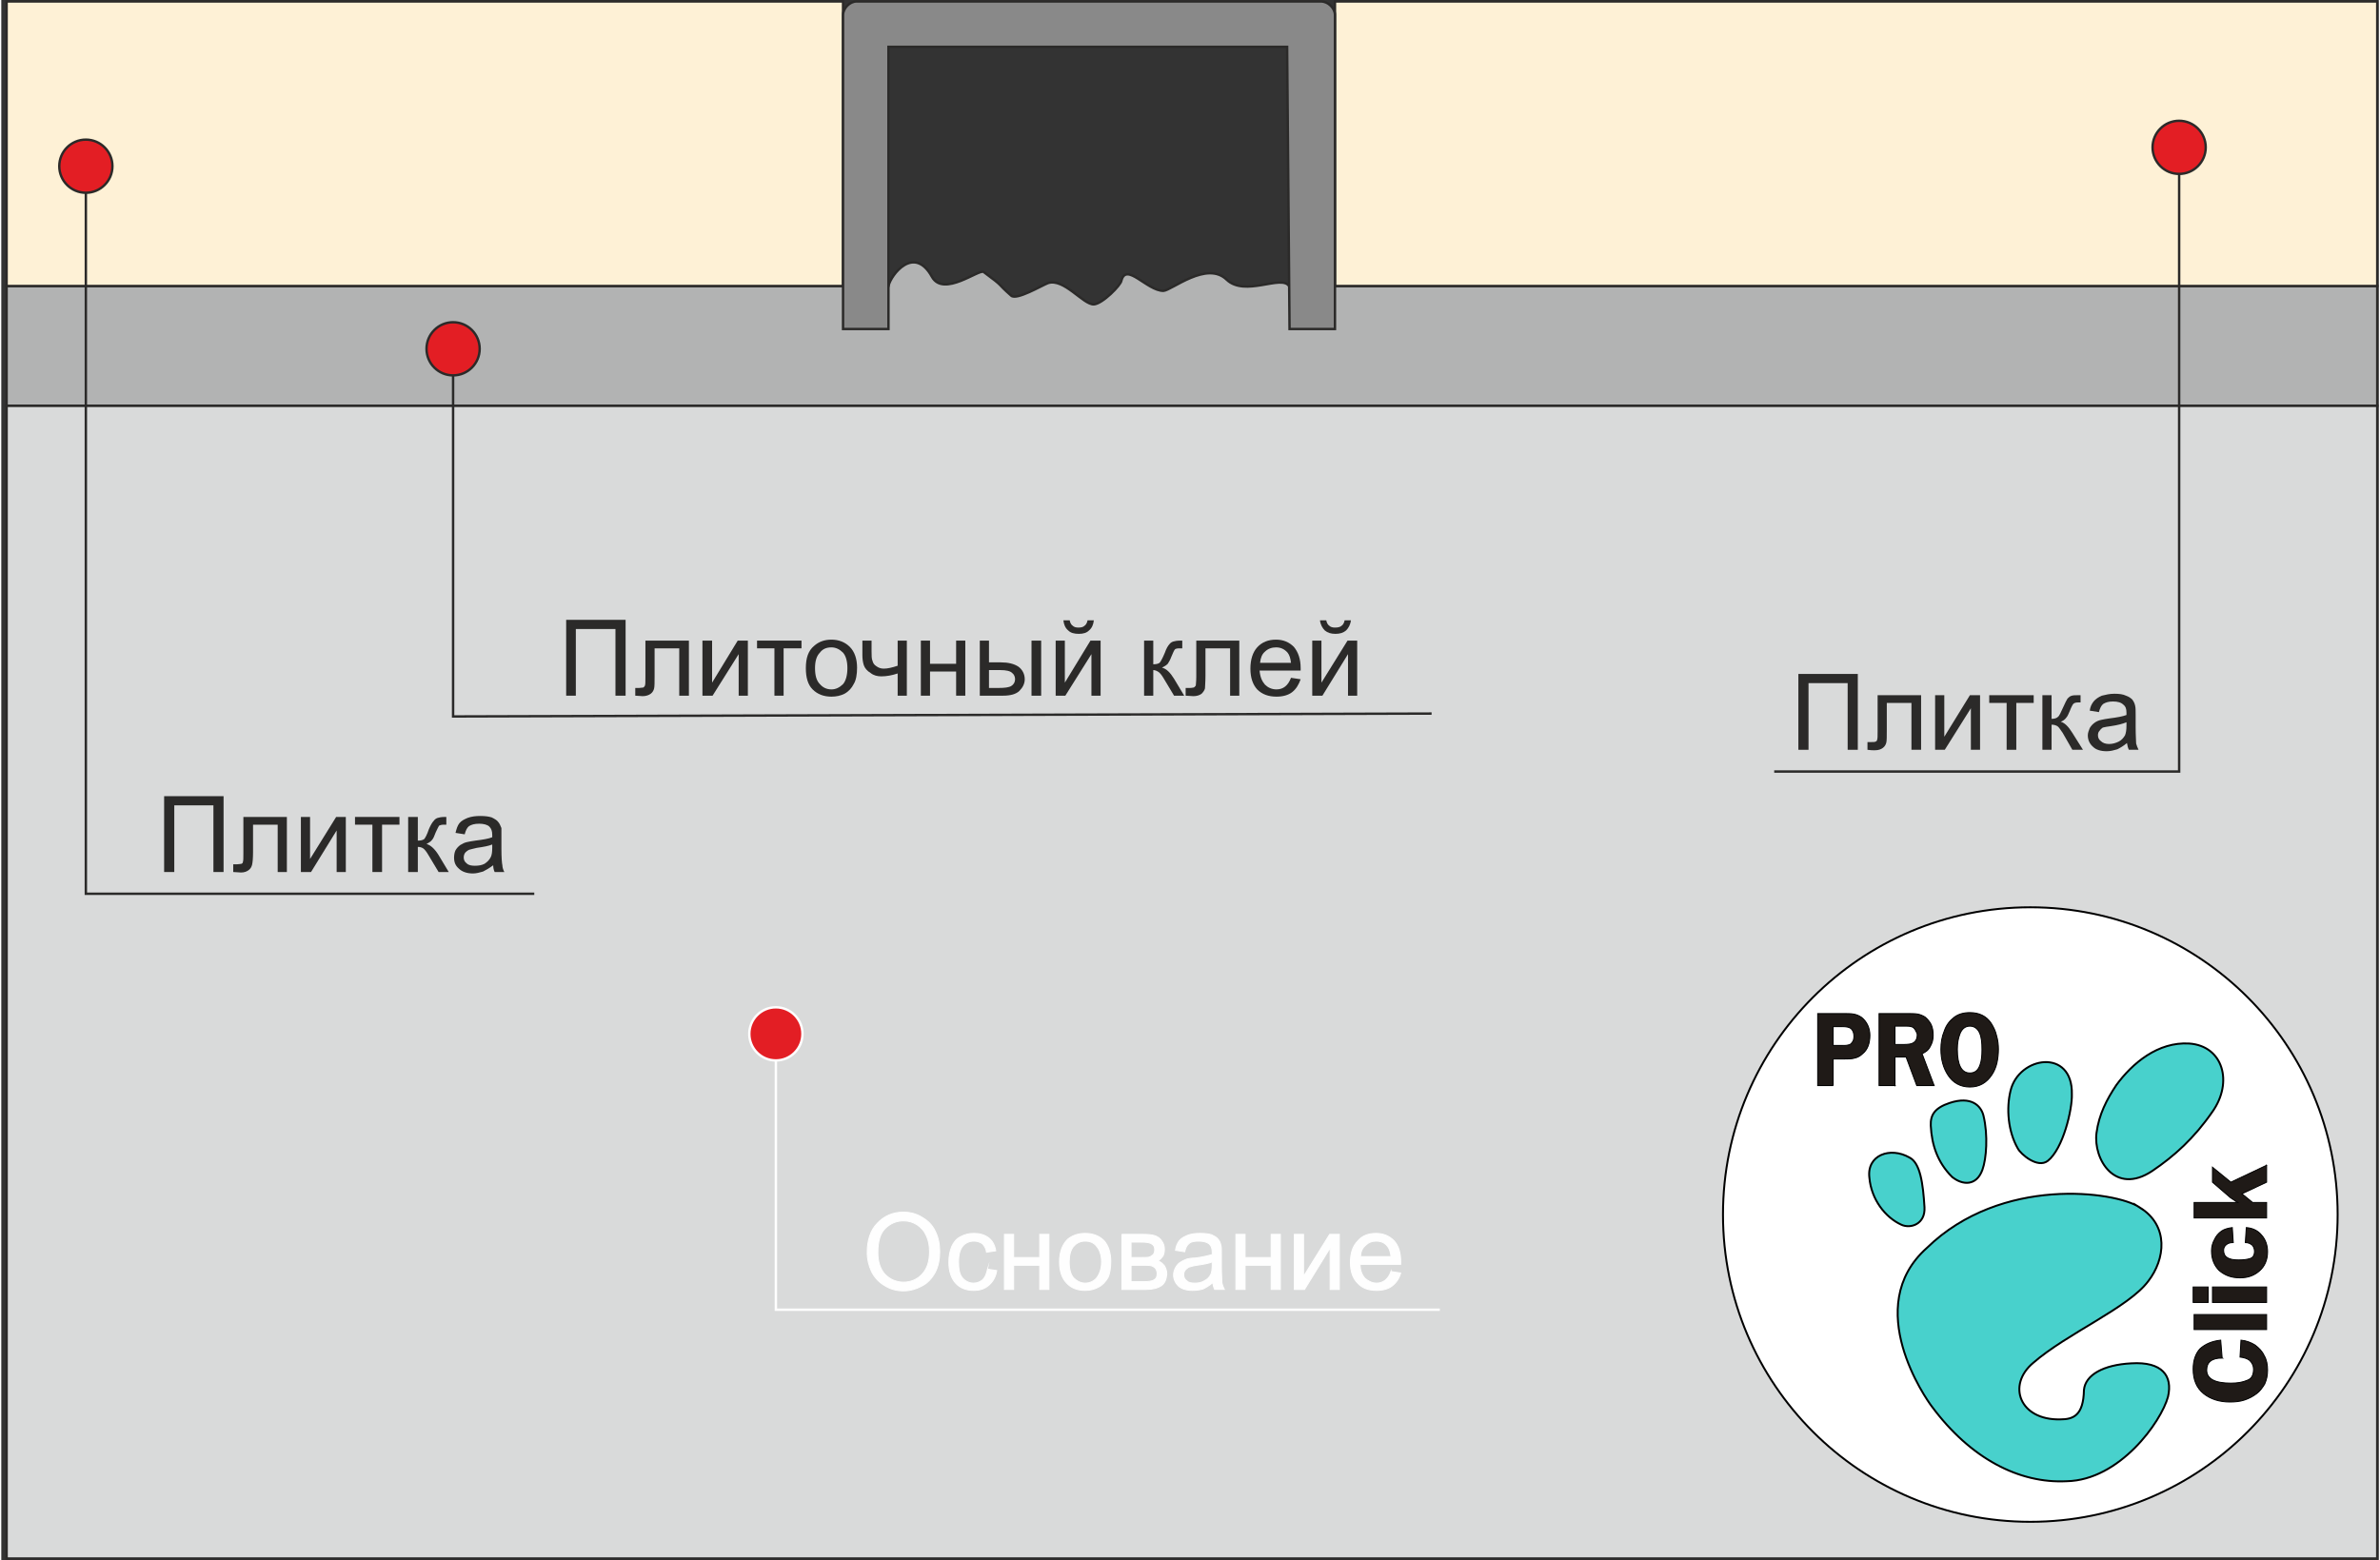 <?xml version="1.0" encoding="UTF-8"?>
<!DOCTYPE svg PUBLIC "-//W3C//DTD SVG 1.1//EN" "http://www.w3.org/Graphics/SVG/1.1/DTD/svg11.dtd">
<!-- Creator: CorelDRAW 2020 (64-Bit) -->
<svg xmlns="http://www.w3.org/2000/svg" xml:space="preserve" width="331px" height="217px" version="1.1" style="shape-rendering:geometricPrecision; text-rendering:geometricPrecision; image-rendering:optimizeQuality; fill-rule:evenodd; clip-rule:evenodd"
viewBox="0 0 49.2 32.29"
 xmlns:xlink="http://www.w3.org/1999/xlink"
 xmlns:xodm="http://www.corel.com/coreldraw/odm/2003">
 <rect x="0" y="0" width="49.2" height="32.29" fill="#333333" stroke="none"/>
 <defs>
  <style type="text/css">
   <![CDATA[
    .str4 {stroke:black;stroke-width:0.02;stroke-miterlimit:22.926}
    .str2 {stroke:#FEFEFE;stroke-width:0.02;stroke-miterlimit:22.926}
    .str3 {stroke:black;stroke-width:0.04;stroke-miterlimit:22.926}
    .str0 {stroke:#2B2A29;stroke-width:0.05;stroke-miterlimit:22.926}
    .str1 {stroke:#FEFEFE;stroke-width:0.05;stroke-miterlimit:22.926}
    .str5 {stroke:#2B2A29;stroke-width:0.05;stroke-miterlimit:22.926}
    .fil5 {fill:none}
    .fil7 {fill:none;fill-rule:nonzero}
    .fil9 {fill:mediumturquoise}
    .fil11 {fill:#898989}
    .fil0 {fill:#B2B3B3}
    .fil1 {fill:#D9DADA}
    .fil3 {fill:#E31E24}
    .fil2 {fill:#FEF1D6}
    .fil8 {fill:white}
    .fil10 {fill:#1F1A17;fill-rule:nonzero}
    .fil4 {fill:#2B2A29;fill-rule:nonzero}
    .fil6 {fill:#FEFEFE;fill-rule:nonzero}
   ]]>
  </style>
 </defs>
 <g id="Слой_x0020_1">
  <path class="fil0 str0" d="M0.11 5.92l0 2.48 49.06 0 0 -2.48 -22.52 0c-0.16,-0.24 -0.91,0.23 -1.29,-0.13 -0.41,-0.4 -1.14,0.22 -1.31,0.23 -0.34,0 -0.77,-0.6 -0.87,-0.21 -0.01,0.09 -0.39,0.48 -0.57,0.49 -0.22,0.01 -0.62,-0.55 -0.95,-0.44 -0.13,0.05 -0.65,0.36 -0.76,0.26 -0.33,-0.29 -0.11,-0.15 -0.57,-0.49 -0.09,-0.07 -0.83,0.53 -1.07,0.1 -0.37,-0.67 -0.85,-0.04 -0.9,0.19 -6.63,0 -11.62,0 -18.25,0l0 0z"/>
  <rect class="fil1 str0" x="0.11" y="8.4" width="49.06" height="23.86"/>
  <polygon class="fil2 str0" points="27.6,5.92 27.6,0.03 49.17,0.03 49.17,5.92 "/>
  <circle class="fil3 str0" cx="45.07" cy="3.05" r="0.55"/>
  <polygon class="fil4" points="37.19,13.95 38.42,13.95 38.42,15.52 38.21,15.52 38.21,14.14 37.4,14.14 37.4,15.52 37.19,15.52 "/>
  <path id="1" class="fil4" d="M38.83 14.39l0.9 0 0 1.13 -0.2 0 0 -0.97 -0.51 0 0 0.56c0,0.13 0,0.22 -0.01,0.26 -0.01,0.04 -0.03,0.08 -0.07,0.11 -0.04,0.03 -0.09,0.05 -0.17,0.05 -0.04,0 -0.09,0 -0.15,-0.01l0 -0.16 0.08 0c0.04,0 0.07,0 0.09,-0.01 0.02,-0.01 0.03,-0.02 0.03,-0.04 0.01,-0.02 0.01,-0.08 0.01,-0.17l0 -0.75z"/>
  <polygon id="2" class="fil4" points="40.02,14.39 40.21,14.39 40.21,15.25 40.74,14.39 40.95,14.39 40.95,15.52 40.76,15.52 40.76,14.66 40.22,15.52 40.02,15.52 "/>
  <polygon id="3" class="fil4" points="41.14,14.39 42.06,14.39 42.06,14.55 41.7,14.55 41.7,15.52 41.5,15.52 41.5,14.55 41.14,14.55 "/>
  <path id="4" class="fil4" d="M42.24 14.39l0.19 0 0 0.49c0.07,0 0.11,-0.02 0.13,-0.04 0.03,-0.02 0.06,-0.09 0.11,-0.2 0.04,-0.09 0.07,-0.15 0.09,-0.18 0.03,-0.03 0.05,-0.05 0.09,-0.06 0.03,-0.01 0.08,-0.01 0.14,-0.01l0.04 0 0 0.15 -0.05 0c-0.05,0 -0.08,0.01 -0.1,0.03 -0.01,0.01 -0.04,0.06 -0.07,0.14 -0.03,0.07 -0.05,0.12 -0.08,0.15 -0.02,0.03 -0.06,0.06 -0.11,0.08 0.08,0.02 0.16,0.1 0.24,0.23l0.22 0.35 -0.22 0 -0.2 -0.35c-0.05,-0.07 -0.08,-0.12 -0.11,-0.14 -0.04,-0.02 -0.07,-0.03 -0.12,-0.03l0 0.52 -0.19 0 0 -1.13z"/>
  <path id="5" class="fil4" d="M43.99 15.38c-0.07,0.06 -0.14,0.1 -0.2,0.13 -0.07,0.02 -0.14,0.04 -0.22,0.04 -0.12,0 -0.22,-0.03 -0.28,-0.09 -0.07,-0.06 -0.11,-0.14 -0.11,-0.24 0,-0.05 0.02,-0.1 0.04,-0.15 0.03,-0.05 0.06,-0.08 0.1,-0.11 0.04,-0.03 0.09,-0.05 0.14,-0.06 0.04,-0.01 0.1,-0.02 0.17,-0.03 0.16,-0.02 0.27,-0.04 0.35,-0.07 0,-0.02 0,-0.04 0,-0.05 0,-0.08 -0.02,-0.13 -0.06,-0.16 -0.05,-0.05 -0.12,-0.07 -0.22,-0.07 -0.09,0 -0.15,0.02 -0.2,0.05 -0.04,0.03 -0.07,0.09 -0.09,0.17l-0.19 -0.03c0.01,-0.08 0.04,-0.14 0.08,-0.19 0.04,-0.05 0.1,-0.09 0.17,-0.12 0.08,-0.02 0.16,-0.04 0.26,-0.04 0.1,0 0.18,0.01 0.24,0.04 0.06,0.02 0.1,0.05 0.13,0.08 0.03,0.04 0.05,0.08 0.06,0.13 0.01,0.04 0.01,0.1 0.01,0.18l0 0.26c0,0.18 0.01,0.29 0.01,0.34 0.01,0.04 0.03,0.09 0.05,0.13l-0.2 0c-0.02,-0.04 -0.03,-0.08 -0.04,-0.14zm-0.01 -0.43c-0.07,0.03 -0.18,0.06 -0.32,0.08 -0.08,0.01 -0.13,0.02 -0.17,0.03 -0.03,0.02 -0.05,0.04 -0.07,0.07 -0.02,0.02 -0.03,0.05 -0.03,0.09 0,0.05 0.02,0.09 0.06,0.12 0.04,0.04 0.1,0.06 0.17,0.06 0.07,0 0.14,-0.02 0.2,-0.05 0.06,-0.03 0.1,-0.08 0.13,-0.13 0.02,-0.05 0.03,-0.11 0.03,-0.2l0 -0.07z"/>
  <polygon class="fil2 str0" points="0.11,5.92 0.11,0.03 17.42,0.03 17.42,5.92 "/>
  <polyline class="fil5 str0" points="1.75,3.99 1.75,18.5 11.03,18.5 "/>
  <circle class="fil3 str0" cx="1.75" cy="3.44" r="0.55"/>
  <polygon class="fil4" points="3.37,16.48 4.6,16.48 4.6,18.05 4.39,18.05 4.39,16.67 3.58,16.67 3.58,18.05 3.37,18.05 "/>
  <path id="1" class="fil4" d="M5.01 16.91l0.9 0 0 1.14 -0.19 0 0 -0.98 -0.51 0 0 0.57c0,0.13 -0.01,0.22 -0.02,0.26 -0.01,0.04 -0.03,0.08 -0.07,0.11 -0.04,0.03 -0.09,0.05 -0.16,0.05 -0.05,0 -0.1,-0.01 -0.16,-0.01l0 -0.16 0.08 0c0.04,0 0.07,-0.01 0.09,-0.01 0.02,-0.01 0.03,-0.02 0.03,-0.04 0.01,-0.02 0.01,-0.08 0.01,-0.18l0 -0.75z"/>
  <polygon id="2" class="fil4" points="6.2,16.91 6.39,16.91 6.39,17.78 6.93,16.91 7.13,16.91 7.13,18.05 6.94,18.05 6.94,17.19 6.41,18.05 6.2,18.05 "/>
  <polygon id="3" class="fil4" points="7.32,16.91 8.24,16.91 8.24,17.07 7.88,17.07 7.88,18.05 7.68,18.05 7.68,17.07 7.32,17.07 "/>
  <path id="4" class="fil4" d="M8.42 16.91l0.2 0 0 0.49c0.06,0 0.1,-0.01 0.13,-0.03 0.02,-0.02 0.06,-0.09 0.1,-0.21 0.04,-0.09 0.07,-0.14 0.1,-0.17 0.02,-0.03 0.05,-0.05 0.08,-0.06 0.03,-0.01 0.08,-0.02 0.15,-0.02l0.03 0 0 0.16 -0.05 0c-0.05,0 -0.08,0.01 -0.1,0.02 -0.01,0.02 -0.04,0.07 -0.07,0.14 -0.03,0.08 -0.05,0.13 -0.08,0.16 -0.02,0.03 -0.06,0.05 -0.11,0.08 0.08,0.02 0.17,0.1 0.25,0.23l0.21 0.35 -0.21 0 -0.21 -0.35c-0.04,-0.07 -0.08,-0.12 -0.11,-0.14 -0.03,-0.02 -0.07,-0.03 -0.11,-0.03l0 0.52 -0.2 0 0 -1.14z"/>
  <path id="5" class="fil4" d="M10.18 17.91c-0.08,0.06 -0.15,0.1 -0.21,0.13 -0.07,0.02 -0.14,0.04 -0.21,0.04 -0.13,0 -0.23,-0.04 -0.29,-0.1 -0.07,-0.06 -0.1,-0.13 -0.1,-0.23 0,-0.05 0.01,-0.11 0.03,-0.15 0.03,-0.05 0.06,-0.08 0.1,-0.11 0.05,-0.03 0.09,-0.05 0.14,-0.06 0.04,-0.01 0.1,-0.02 0.17,-0.03 0.16,-0.02 0.28,-0.04 0.35,-0.07 0,-0.03 0,-0.04 0,-0.05 0,-0.08 -0.02,-0.13 -0.06,-0.17 -0.04,-0.04 -0.12,-0.06 -0.21,-0.06 -0.1,0 -0.16,0.02 -0.21,0.05 -0.04,0.03 -0.07,0.09 -0.09,0.17l-0.19 -0.03c0.02,-0.08 0.04,-0.15 0.08,-0.2 0.04,-0.05 0.1,-0.08 0.17,-0.11 0.08,-0.03 0.17,-0.04 0.26,-0.04 0.1,0 0.18,0.01 0.24,0.03 0.06,0.03 0.11,0.06 0.13,0.09 0.03,0.03 0.05,0.08 0.07,0.13 0,0.03 0,0.09 0,0.18l0 0.25c0,0.18 0.01,0.3 0.02,0.34 0,0.05 0.02,0.1 0.04,0.14l-0.2 0c-0.02,-0.04 -0.03,-0.09 -0.03,-0.14zm-0.02 -0.43c-0.07,0.03 -0.18,0.05 -0.32,0.07 -0.08,0.02 -0.13,0.03 -0.16,0.04 -0.04,0.02 -0.06,0.04 -0.08,0.06 -0.02,0.03 -0.03,0.06 -0.03,0.1 0,0.05 0.02,0.09 0.06,0.12 0.04,0.04 0.1,0.05 0.17,0.05 0.08,0 0.14,-0.01 0.2,-0.04 0.06,-0.04 0.1,-0.08 0.13,-0.14 0.02,-0.04 0.03,-0.1 0.03,-0.19l0 -0.07z"/>
  <circle class="fil3 str0" cx="9.35" cy="7.22" r="0.55"/>
  <polyline class="fil5 str0" points="9.35,7.77 9.35,14.83 29.6,14.77 "/>
  <polyline class="fil5 str0" points="45.07,3.6 45.07,15.97 36.69,15.97 "/>
  <polygon class="fil4" points="11.69,12.83 12.92,12.83 12.92,14.4 12.71,14.4 12.71,13.02 11.89,13.02 11.89,14.4 11.69,14.4 "/>
  <path id="1" class="fil4" d="M13.33 13.26l0.9 0 0 1.14 -0.2 0 0 -0.98 -0.51 0 0 0.57c0,0.13 0,0.22 -0.01,0.26 -0.01,0.04 -0.03,0.08 -0.07,0.11 -0.04,0.03 -0.1,0.05 -0.17,0.05 -0.04,0 -0.09,-0.01 -0.15,-0.01l0 -0.16 0.08 0c0.04,0 0.07,-0.01 0.09,-0.01 0.01,-0.01 0.03,-0.03 0.03,-0.04 0.01,-0.02 0.01,-0.08 0.01,-0.18l0 -0.75z"/>
  <polygon id="2" class="fil4" points="14.51,13.26 14.71,13.26 14.71,14.13 15.24,13.26 15.45,13.26 15.45,14.4 15.26,14.4 15.26,13.54 14.72,14.4 14.51,14.4 "/>
  <polygon id="3" class="fil4" points="15.64,13.26 16.56,13.26 16.56,13.42 16.19,13.42 16.19,14.4 16,14.4 16,13.42 15.64,13.42 "/>
  <path id="4" class="fil4" d="M16.65 13.83c0,-0.21 0.05,-0.36 0.17,-0.46 0.1,-0.09 0.22,-0.13 0.36,-0.13 0.15,0 0.28,0.05 0.38,0.15 0.1,0.1 0.15,0.25 0.15,0.43 0,0.14 -0.02,0.26 -0.07,0.34 -0.04,0.08 -0.1,0.15 -0.19,0.2 -0.08,0.04 -0.17,0.06 -0.27,0.06 -0.16,0 -0.29,-0.05 -0.39,-0.15 -0.1,-0.1 -0.14,-0.25 -0.14,-0.44zm0.19 0c0,0.15 0.03,0.26 0.1,0.33 0.06,0.07 0.14,0.11 0.24,0.11 0.09,0 0.17,-0.04 0.24,-0.11 0.06,-0.07 0.09,-0.19 0.09,-0.33 0,-0.14 -0.03,-0.25 -0.09,-0.32 -0.07,-0.07 -0.15,-0.11 -0.24,-0.11 -0.1,0 -0.18,0.03 -0.24,0.11 -0.07,0.07 -0.1,0.18 -0.1,0.32z"/>
  <path id="5" class="fil4" d="M17.82 13.26l0.19 0 0 0.22c0,0.09 0,0.16 0.02,0.2 0.01,0.04 0.03,0.08 0.08,0.11 0.04,0.03 0.09,0.05 0.15,0.05 0.08,0 0.17,-0.02 0.29,-0.06l0 -0.52 0.19 0 0 1.14 -0.19 0 0 -0.46c-0.12,0.04 -0.23,0.06 -0.34,0.06 -0.08,0 -0.16,-0.02 -0.22,-0.07 -0.07,-0.04 -0.12,-0.1 -0.14,-0.16 -0.02,-0.06 -0.03,-0.13 -0.03,-0.21l0 -0.3z"/>
  <polygon id="6" class="fil4" points="19.03,13.26 19.22,13.26 19.22,13.74 19.76,13.74 19.76,13.26 19.95,13.26 19.95,14.4 19.76,14.4 19.76,13.9 19.22,13.9 19.22,14.4 19.03,14.4 "/>
  <path id="7" class="fil4" d="M21.32 13.26l0.2 0 0 1.14 -0.2 0 0 -1.14zm-1.07 0l0.19 0 0 0.45 0.24 0c0.16,0 0.28,0.03 0.37,0.09 0.08,0.06 0.13,0.15 0.13,0.26 0,0.09 -0.04,0.17 -0.11,0.24 -0.07,0.07 -0.19,0.1 -0.34,0.1l-0.48 0 0 -1.14zm0.19 0.98l0.2 0c0.12,0 0.21,-0.01 0.26,-0.04 0.05,-0.03 0.08,-0.08 0.08,-0.14 0,-0.05 -0.02,-0.1 -0.06,-0.13 -0.04,-0.04 -0.12,-0.06 -0.25,-0.06l-0.23 0 0 0.37z"/>
  <path id="8" class="fil4" d="M21.82 13.26l0.19 0 0 0.87 0.53 -0.87 0.21 0 0 1.14 -0.19 0 0 -0.86 -0.54 0.86 -0.2 0 0 -1.14zm0.66 -0.42l0.13 0c-0.01,0.09 -0.04,0.16 -0.1,0.21 -0.05,0.05 -0.12,0.07 -0.21,0.07 -0.1,0 -0.17,-0.02 -0.22,-0.07 -0.06,-0.05 -0.09,-0.12 -0.1,-0.21l0.13 0c0.01,0.05 0.03,0.09 0.06,0.11 0.03,0.03 0.07,0.04 0.12,0.04 0.06,0 0.1,-0.01 0.13,-0.04 0.03,-0.02 0.05,-0.06 0.06,-0.11z"/>
  <path id="9" class="fil4" d="M23.65 13.26l0.19 0 0 0.49c0.06,0 0.1,-0.01 0.13,-0.03 0.02,-0.02 0.06,-0.09 0.11,-0.21 0.03,-0.09 0.07,-0.15 0.09,-0.17 0.02,-0.03 0.05,-0.05 0.08,-0.06 0.03,-0.01 0.08,-0.02 0.15,-0.02l0.04 0 0 0.16 -0.06 0c-0.05,0 -0.08,0.01 -0.09,0.02 -0.02,0.02 -0.04,0.07 -0.07,0.14 -0.03,0.08 -0.06,0.13 -0.08,0.16 -0.03,0.03 -0.06,0.05 -0.12,0.08 0.09,0.02 0.17,0.1 0.25,0.23l0.21 0.35 -0.21 0 -0.21 -0.35c-0.04,-0.07 -0.08,-0.12 -0.11,-0.14 -0.03,-0.02 -0.07,-0.04 -0.11,-0.04l0 0.53 -0.19 0 0 -1.14z"/>
  <path id="10" class="fil4" d="M24.73 13.26l0.89 0 0 1.14 -0.19 0 0 -0.98 -0.51 0 0 0.57c0,0.13 -0.01,0.22 -0.01,0.26 -0.01,0.04 -0.04,0.08 -0.07,0.11 -0.04,0.03 -0.1,0.05 -0.17,0.05 -0.05,0 -0.1,-0.01 -0.16,-0.01l0 -0.16 0.09 0c0.04,0 0.07,-0.01 0.08,-0.01 0.02,-0.01 0.03,-0.03 0.04,-0.04 0,-0.02 0.01,-0.08 0.01,-0.18l0 -0.75z"/>
  <path id="11" class="fil4" d="M26.69 14.03l0.2 0.03c-0.04,0.11 -0.09,0.2 -0.18,0.27 -0.08,0.06 -0.19,0.09 -0.32,0.09 -0.17,0 -0.3,-0.05 -0.4,-0.15 -0.09,-0.1 -0.14,-0.24 -0.14,-0.43 0,-0.19 0.05,-0.34 0.14,-0.44 0.1,-0.11 0.23,-0.16 0.39,-0.16 0.15,0 0.27,0.05 0.37,0.15 0.09,0.11 0.14,0.25 0.14,0.44 0,0.01 0,0.03 0,0.05l-0.85 0c0.01,0.13 0.05,0.22 0.11,0.29 0.06,0.06 0.14,0.1 0.24,0.1 0.07,0 0.13,-0.02 0.18,-0.06 0.05,-0.04 0.09,-0.1 0.12,-0.18zm-0.64 -0.31l0.64 0c-0.01,-0.09 -0.03,-0.16 -0.07,-0.21 -0.07,-0.08 -0.15,-0.11 -0.24,-0.11 -0.09,0 -0.17,0.03 -0.23,0.09 -0.06,0.05 -0.09,0.13 -0.1,0.23z"/>
  <path id="12" class="fil4" d="M27.13 13.26l0.19 0 0 0.87 0.54 -0.87 0.2 0 0 1.14 -0.19 0 0 -0.86 -0.53 0.86 -0.21 0 0 -1.14zm0.67 -0.42l0.13 0c-0.01,0.09 -0.05,0.16 -0.1,0.21 -0.06,0.05 -0.13,0.07 -0.22,0.07 -0.09,0 -0.16,-0.02 -0.22,-0.07 -0.05,-0.05 -0.09,-0.12 -0.1,-0.21l0.13 0c0.01,0.05 0.03,0.09 0.06,0.11 0.03,0.03 0.07,0.04 0.12,0.04 0.06,0 0.11,-0.01 0.14,-0.04 0.03,-0.02 0.05,-0.06 0.06,-0.11z"/>
  <circle class="fil3 str1" cx="16.03" cy="21.4" r="0.55"/>
  <path class="fil6" d="M17.92 25.93c0,-0.26 0.07,-0.47 0.21,-0.61 0.14,-0.15 0.32,-0.23 0.54,-0.23 0.15,0 0.28,0.04 0.39,0.11 0.12,0.07 0.21,0.16 0.27,0.29 0.06,0.12 0.09,0.26 0.09,0.42 0,0.16 -0.03,0.3 -0.09,0.42 -0.07,0.13 -0.16,0.23 -0.28,0.29 -0.11,0.06 -0.24,0.1 -0.38,0.1 -0.15,0 -0.28,-0.04 -0.39,-0.11 -0.12,-0.07 -0.21,-0.17 -0.27,-0.29 -0.06,-0.13 -0.09,-0.26 -0.09,-0.39zm0.22 0c0,0.19 0.05,0.34 0.15,0.45 0.1,0.1 0.23,0.16 0.38,0.16 0.16,0 0.29,-0.06 0.39,-0.17 0.1,-0.11 0.15,-0.26 0.15,-0.46 0,-0.13 -0.02,-0.24 -0.07,-0.34 -0.04,-0.09 -0.1,-0.16 -0.19,-0.22 -0.08,-0.05 -0.17,-0.08 -0.28,-0.08 -0.14,0 -0.27,0.05 -0.38,0.16 -0.1,0.1 -0.15,0.26 -0.15,0.5z"/>
  <path id="1" class="fil6" d="M20.41 26.27l0.19 0.03c-0.02,0.13 -0.08,0.23 -0.16,0.3 -0.09,0.08 -0.19,0.11 -0.32,0.11 -0.15,0 -0.28,-0.05 -0.37,-0.15 -0.09,-0.1 -0.14,-0.25 -0.14,-0.43 0,-0.13 0.02,-0.23 0.06,-0.33 0.04,-0.09 0.1,-0.16 0.18,-0.2 0.09,-0.05 0.18,-0.07 0.28,-0.07 0.12,0 0.22,0.03 0.3,0.09 0.08,0.06 0.13,0.15 0.15,0.27l-0.19 0.03c-0.01,-0.08 -0.05,-0.14 -0.09,-0.18 -0.05,-0.03 -0.1,-0.05 -0.17,-0.05 -0.09,0 -0.17,0.03 -0.23,0.1 -0.06,0.07 -0.09,0.18 -0.09,0.33 0,0.15 0.02,0.26 0.08,0.33 0.06,0.07 0.14,0.11 0.23,0.11 0.08,0 0.14,-0.03 0.19,-0.07 0.05,-0.05 0.08,-0.12 0.1,-0.22z"/>
  <polygon id="2" class="fil6" points="20.76,25.55 20.95,25.55 20.95,26.03 21.49,26.03 21.49,25.55 21.68,25.55 21.68,26.69 21.49,26.69 21.49,26.19 20.95,26.19 20.95,26.69 20.76,26.69 "/>
  <path id="3" class="fil6" d="M21.9 26.12c0,-0.21 0.06,-0.36 0.17,-0.47 0.1,-0.08 0.22,-0.12 0.36,-0.12 0.16,0 0.29,0.05 0.39,0.15 0.09,0.1 0.14,0.25 0.14,0.43 0,0.14 -0.02,0.26 -0.06,0.34 -0.05,0.08 -0.11,0.15 -0.19,0.19 -0.09,0.05 -0.18,0.07 -0.28,0.07 -0.16,0 -0.29,-0.05 -0.38,-0.15 -0.1,-0.1 -0.15,-0.25 -0.15,-0.44zm0.2 0c0,0.15 0.03,0.26 0.09,0.33 0.07,0.07 0.15,0.11 0.24,0.11 0.1,0 0.18,-0.04 0.24,-0.11 0.06,-0.08 0.1,-0.19 0.1,-0.33 0,-0.14 -0.04,-0.25 -0.1,-0.32 -0.06,-0.08 -0.14,-0.11 -0.24,-0.11 -0.09,0 -0.17,0.03 -0.24,0.11 -0.06,0.07 -0.09,0.18 -0.09,0.32z"/>
  <path id="4" class="fil6" d="M23.19 25.55l0.44 0c0.11,0 0.19,0.01 0.25,0.03 0.05,0.02 0.1,0.05 0.13,0.1 0.04,0.05 0.06,0.11 0.06,0.18 0,0.05 -0.01,0.1 -0.03,0.14 -0.03,0.04 -0.06,0.07 -0.1,0.1 0.05,0.02 0.09,0.05 0.13,0.1 0.03,0.05 0.05,0.11 0.05,0.17 -0.01,0.11 -0.04,0.19 -0.11,0.24 -0.07,0.05 -0.18,0.08 -0.31,0.08l-0.51 0 0 -1.14zm0.19 0.48l0.21 0c0.08,0 0.14,0 0.17,-0.01 0.03,-0.01 0.05,-0.03 0.08,-0.05 0.02,-0.03 0.03,-0.06 0.03,-0.1 0,-0.06 -0.02,-0.1 -0.06,-0.12 -0.04,-0.03 -0.11,-0.04 -0.22,-0.04l-0.21 0 0 0.32zm0 0.5l0.26 0c0.1,0 0.18,-0.01 0.22,-0.04 0.04,-0.02 0.06,-0.06 0.06,-0.13 0,-0.03 -0.01,-0.07 -0.03,-0.1 -0.02,-0.03 -0.06,-0.05 -0.09,-0.06 -0.04,-0.01 -0.1,-0.01 -0.18,-0.01l-0.24 0 0 0.34z"/>
  <path id="5" class="fil6" d="M25.07 26.55c-0.07,0.06 -0.14,0.1 -0.2,0.13 -0.07,0.02 -0.14,0.03 -0.22,0.03 -0.12,0 -0.22,-0.03 -0.29,-0.09 -0.06,-0.06 -0.1,-0.14 -0.1,-0.23 0,-0.06 0.02,-0.11 0.04,-0.15 0.03,-0.05 0.06,-0.09 0.1,-0.11 0.04,-0.03 0.09,-0.05 0.14,-0.07 0.04,-0.01 0.1,-0.02 0.17,-0.02 0.16,-0.02 0.27,-0.05 0.35,-0.07 0,-0.03 0,-0.04 0,-0.05 0,-0.08 -0.02,-0.13 -0.06,-0.17 -0.05,-0.04 -0.12,-0.06 -0.22,-0.06 -0.09,0 -0.16,0.01 -0.2,0.05 -0.04,0.03 -0.07,0.08 -0.09,0.17l-0.19 -0.03c0.01,-0.08 0.04,-0.15 0.08,-0.2 0.04,-0.05 0.1,-0.08 0.17,-0.11 0.08,-0.03 0.16,-0.04 0.26,-0.04 0.1,0 0.18,0.01 0.24,0.03 0.06,0.03 0.1,0.05 0.13,0.09 0.03,0.03 0.05,0.08 0.06,0.13 0.01,0.03 0.01,0.09 0.01,0.18l0 0.25c0,0.18 0.01,0.29 0.01,0.34 0.01,0.05 0.03,0.1 0.05,0.14l-0.2 0c-0.02,-0.04 -0.03,-0.09 -0.04,-0.14zm-0.01 -0.43c-0.07,0.03 -0.18,0.05 -0.32,0.07 -0.08,0.01 -0.13,0.03 -0.17,0.04 -0.03,0.02 -0.05,0.04 -0.07,0.06 -0.02,0.03 -0.03,0.06 -0.03,0.09 0,0.06 0.02,0.1 0.06,0.13 0.04,0.04 0.09,0.05 0.17,0.05 0.07,0 0.14,-0.01 0.2,-0.05 0.06,-0.03 0.1,-0.07 0.13,-0.13 0.02,-0.04 0.03,-0.11 0.03,-0.19l0 -0.07z"/>
  <polygon id="6" class="fil6" points="25.55,25.55 25.74,25.55 25.74,26.03 26.28,26.03 26.28,25.55 26.47,25.55 26.47,26.69 26.28,26.69 26.28,26.19 25.74,26.19 25.74,26.69 25.55,26.69 "/>
  <polygon id="7" class="fil6" points="26.76,25.55 26.95,25.55 26.95,26.42 27.49,25.55 27.69,25.55 27.69,26.69 27.5,26.69 27.5,25.83 26.97,26.69 26.76,26.69 "/>
  <path id="8" class="fil6" d="M28.76 26.32l0.2 0.03c-0.03,0.11 -0.09,0.2 -0.18,0.27 -0.08,0.06 -0.19,0.09 -0.32,0.09 -0.17,0 -0.3,-0.05 -0.39,-0.15 -0.1,-0.1 -0.15,-0.24 -0.15,-0.43 0,-0.19 0.05,-0.34 0.15,-0.44 0.09,-0.11 0.22,-0.16 0.38,-0.16 0.15,0 0.27,0.05 0.37,0.15 0.1,0.11 0.14,0.25 0.14,0.44 0,0.01 0,0.03 0,0.05l-0.84 0c0,0.13 0.04,0.22 0.1,0.29 0.07,0.06 0.15,0.1 0.24,0.1 0.07,0 0.13,-0.02 0.18,-0.06 0.05,-0.04 0.09,-0.1 0.12,-0.18zm-0.63 -0.31l0.63 0c-0.01,-0.09 -0.03,-0.16 -0.07,-0.21 -0.06,-0.08 -0.14,-0.11 -0.24,-0.11 -0.09,0 -0.16,0.03 -0.22,0.09 -0.06,0.05 -0.1,0.13 -0.1,0.23z"/>
  <path id="9" class="fil7 str2" d="M17.92 25.93c0,-0.26 0.07,-0.47 0.21,-0.61 0.14,-0.15 0.32,-0.23 0.54,-0.23 0.15,0 0.28,0.04 0.39,0.11 0.12,0.07 0.21,0.16 0.27,0.29 0.06,0.12 0.09,0.26 0.09,0.42 0,0.16 -0.03,0.3 -0.09,0.42 -0.07,0.13 -0.16,0.23 -0.28,0.29 -0.11,0.06 -0.24,0.1 -0.38,0.1 -0.15,0 -0.28,-0.04 -0.39,-0.11 -0.12,-0.07 -0.21,-0.17 -0.27,-0.29 -0.06,-0.13 -0.09,-0.26 -0.09,-0.39zm0.22 0c0,0.19 0.05,0.34 0.15,0.45 0.1,0.1 0.23,0.16 0.38,0.16 0.16,0 0.29,-0.06 0.39,-0.17 0.1,-0.11 0.15,-0.26 0.15,-0.46 0,-0.13 -0.02,-0.24 -0.07,-0.34 -0.04,-0.09 -0.1,-0.16 -0.19,-0.22 -0.08,-0.05 -0.17,-0.08 -0.28,-0.08 -0.14,0 -0.27,0.05 -0.38,0.16 -0.1,0.1 -0.15,0.26 -0.15,0.5z"/>
  <path id="10" class="fil7 str2" d="M20.41 26.27l0.19 0.03c-0.02,0.13 -0.08,0.23 -0.16,0.3 -0.09,0.08 -0.19,0.11 -0.32,0.11 -0.15,0 -0.28,-0.05 -0.37,-0.15 -0.09,-0.1 -0.14,-0.25 -0.14,-0.43 0,-0.13 0.02,-0.23 0.06,-0.33 0.04,-0.09 0.1,-0.16 0.18,-0.2 0.09,-0.05 0.18,-0.07 0.28,-0.07 0.12,0 0.22,0.03 0.3,0.09 0.08,0.06 0.13,0.15 0.15,0.27l-0.19 0.03c-0.01,-0.08 -0.05,-0.14 -0.09,-0.18 -0.05,-0.03 -0.1,-0.05 -0.17,-0.05 -0.09,0 -0.17,0.03 -0.23,0.1 -0.06,0.07 -0.09,0.18 -0.09,0.33 0,0.15 0.02,0.26 0.08,0.33 0.06,0.07 0.14,0.11 0.23,0.11 0.08,0 0.14,-0.03 0.19,-0.07 0.05,-0.05 0.08,-0.12 0.1,-0.22z"/>
  <polygon id="11" class="fil7 str2" points="20.76,25.55 20.95,25.55 20.95,26.03 21.49,26.03 21.49,25.55 21.68,25.55 21.68,26.69 21.49,26.69 21.49,26.19 20.95,26.19 20.95,26.69 20.76,26.69 "/>
  <path id="12" class="fil7 str2" d="M21.9 26.12c0,-0.21 0.06,-0.36 0.17,-0.47 0.1,-0.08 0.22,-0.12 0.36,-0.12 0.16,0 0.29,0.05 0.39,0.15 0.09,0.1 0.14,0.25 0.14,0.43 0,0.14 -0.02,0.26 -0.06,0.34 -0.05,0.08 -0.11,0.15 -0.19,0.19 -0.09,0.05 -0.18,0.07 -0.28,0.07 -0.16,0 -0.29,-0.05 -0.38,-0.15 -0.1,-0.1 -0.15,-0.25 -0.15,-0.44zm0.2 0c0,0.15 0.03,0.26 0.09,0.33 0.07,0.07 0.15,0.11 0.24,0.11 0.1,0 0.18,-0.04 0.24,-0.11 0.06,-0.08 0.1,-0.19 0.1,-0.33 0,-0.14 -0.04,-0.25 -0.1,-0.32 -0.06,-0.08 -0.14,-0.11 -0.24,-0.11 -0.09,0 -0.17,0.03 -0.24,0.11 -0.06,0.07 -0.09,0.18 -0.09,0.32z"/>
  <path id="13" class="fil7 str2" d="M23.19 25.55l0.44 0c0.11,0 0.19,0.01 0.25,0.03 0.05,0.02 0.1,0.05 0.13,0.1 0.04,0.05 0.06,0.11 0.06,0.18 0,0.05 -0.01,0.1 -0.03,0.14 -0.03,0.04 -0.06,0.07 -0.1,0.1 0.05,0.02 0.09,0.05 0.13,0.1 0.03,0.05 0.05,0.11 0.05,0.17 -0.01,0.11 -0.04,0.19 -0.11,0.24 -0.07,0.05 -0.18,0.08 -0.31,0.08l-0.51 0 0 -1.14zm0.19 0.48l0.21 0c0.08,0 0.14,0 0.17,-0.01 0.03,-0.01 0.05,-0.03 0.08,-0.05 0.02,-0.03 0.03,-0.06 0.03,-0.1 0,-0.06 -0.02,-0.1 -0.06,-0.12 -0.04,-0.03 -0.11,-0.04 -0.22,-0.04l-0.21 0 0 0.32zm0 0.5l0.26 0c0.1,0 0.18,-0.01 0.22,-0.04 0.04,-0.02 0.06,-0.06 0.06,-0.13 0,-0.03 -0.01,-0.07 -0.03,-0.1 -0.02,-0.03 -0.06,-0.05 -0.09,-0.06 -0.04,-0.01 -0.1,-0.01 -0.18,-0.01l-0.24 0 0 0.34z"/>
  <path id="14" class="fil7 str2" d="M25.07 26.55c-0.07,0.06 -0.14,0.1 -0.2,0.13 -0.07,0.02 -0.14,0.03 -0.22,0.03 -0.12,0 -0.22,-0.03 -0.29,-0.09 -0.06,-0.06 -0.1,-0.14 -0.1,-0.23 0,-0.06 0.02,-0.11 0.04,-0.15 0.03,-0.05 0.06,-0.09 0.1,-0.11 0.04,-0.03 0.09,-0.05 0.14,-0.07 0.04,-0.01 0.1,-0.02 0.17,-0.02 0.16,-0.02 0.27,-0.05 0.35,-0.07 0,-0.03 0,-0.04 0,-0.05 0,-0.08 -0.02,-0.13 -0.06,-0.17 -0.05,-0.04 -0.12,-0.06 -0.22,-0.06 -0.09,0 -0.16,0.01 -0.2,0.05 -0.04,0.03 -0.07,0.08 -0.09,0.17l-0.19 -0.03c0.01,-0.08 0.04,-0.15 0.08,-0.2 0.04,-0.05 0.1,-0.08 0.17,-0.11 0.08,-0.03 0.16,-0.04 0.26,-0.04 0.1,0 0.18,0.01 0.24,0.03 0.06,0.03 0.1,0.05 0.13,0.09 0.03,0.03 0.05,0.08 0.06,0.13 0.01,0.03 0.01,0.09 0.01,0.18l0 0.25c0,0.18 0.01,0.29 0.01,0.34 0.01,0.05 0.03,0.1 0.05,0.14l-0.2 0c-0.02,-0.04 -0.03,-0.09 -0.04,-0.14zm-0.01 -0.43c-0.07,0.03 -0.18,0.05 -0.32,0.07 -0.08,0.01 -0.13,0.03 -0.17,0.04 -0.03,0.02 -0.05,0.04 -0.07,0.06 -0.02,0.03 -0.03,0.06 -0.03,0.09 0,0.06 0.02,0.1 0.06,0.13 0.04,0.04 0.09,0.05 0.17,0.05 0.07,0 0.14,-0.01 0.2,-0.05 0.06,-0.03 0.1,-0.07 0.13,-0.13 0.02,-0.04 0.03,-0.11 0.03,-0.19l0 -0.07z"/>
  <polygon id="15" class="fil7 str2" points="25.55,25.55 25.74,25.55 25.74,26.03 26.28,26.03 26.28,25.55 26.47,25.55 26.47,26.69 26.28,26.69 26.28,26.19 25.74,26.19 25.74,26.69 25.55,26.69 "/>
  <polygon id="16" class="fil7 str2" points="26.76,25.55 26.95,25.55 26.95,26.42 27.49,25.55 27.69,25.55 27.69,26.69 27.5,26.69 27.5,25.83 26.97,26.69 26.76,26.69 "/>
  <path id="17" class="fil7 str2" d="M28.76 26.32l0.2 0.03c-0.03,0.11 -0.09,0.2 -0.18,0.27 -0.08,0.06 -0.19,0.09 -0.32,0.09 -0.17,0 -0.3,-0.05 -0.39,-0.15 -0.1,-0.1 -0.15,-0.24 -0.15,-0.43 0,-0.19 0.05,-0.34 0.15,-0.44 0.09,-0.11 0.22,-0.16 0.38,-0.16 0.15,0 0.27,0.05 0.37,0.15 0.1,0.11 0.14,0.25 0.14,0.44 0,0.01 0,0.03 0,0.05l-0.84 0c0,0.13 0.04,0.22 0.1,0.29 0.07,0.06 0.15,0.1 0.24,0.1 0.07,0 0.13,-0.02 0.18,-0.06 0.05,-0.04 0.09,-0.1 0.12,-0.18zm-0.63 -0.31l0.63 0c-0.01,-0.09 -0.03,-0.16 -0.07,-0.21 -0.06,-0.08 -0.14,-0.11 -0.24,-0.11 -0.09,0 -0.16,0.03 -0.22,0.09 -0.06,0.05 -0.1,0.13 -0.1,0.23z"/>
  <polyline class="fil5 str1" points="29.77,27.11 16.03,27.11 16.03,21.95 "/>
  <g id="_1573541090944">
   <circle class="fil8 str3" cx="41.99" cy="25.14" r="6.36"/>
   <path class="fil9 str3" d="M43.77 22.46c0.33,-0.45 0.86,-0.9 1.51,-0.86 0.7,0.05 0.91,0.8 0.48,1.41 -0.38,0.55 -0.79,0.92 -1.25,1.23 -0.77,0.51 -1.22,-0.25 -1.15,-0.79 0.05,-0.38 0.21,-0.69 0.41,-0.99l0 0 0 0z"/>
   <path class="fil9 str3" d="M41.58 22.58c0.17,-0.72 1.29,-0.89 1.27,0.07 0.01,0.31 -0.18,1.13 -0.5,1.38 -0.21,0.16 -0.56,-0.14 -0.62,-0.26 -0.2,-0.35 -0.24,-0.82 -0.15,-1.19l0 0z"/>
   <path class="fil9 str3" d="M40.37 24.36c0.22,0.18 0.51,0.19 0.63,-0.15 0.08,-0.22 0.12,-0.71 0.02,-1.12 -0.05,-0.2 -0.25,-0.41 -0.7,-0.26 -0.3,0.1 -0.4,0.24 -0.39,0.47 0.02,0.4 0.14,0.76 0.44,1.06l0 0 0 0z"/>
   <path class="fil9 str3" d="M38.66 24.38c-0.06,-0.47 0.43,-0.65 0.83,-0.42 0.22,0.11 0.28,0.53 0.31,1.03 0.02,0.35 -0.29,0.45 -0.48,0.36 -0.33,-0.15 -0.62,-0.52 -0.66,-0.97l0 0z"/>
   <path class="fil9 str3" d="M44.25 24.99c-0.49,-0.33 -2.86,-0.66 -4.4,0.84 -1.37,1.22 0,3.15 0.1,3.28 0.8,1.08 1.81,1.6 2.79,1.55 1.1,-0.02 1.96,-1.23 2.1,-1.75 0.1,-0.43 -0.12,-0.73 -0.76,-0.69 -0.58,0.03 -0.95,0.24 -0.98,0.55 -0.01,0.53 -0.22,0.61 -0.49,0.61 -0.84,0.02 -1.11,-0.71 -0.56,-1.17 0.7,-0.61 1.97,-1.14 2.38,-1.69 0.35,-0.45 0.44,-1.15 -0.18,-1.53l0 0z"/>
   <path class="fil10 str4" d="M37.91 22.47l-0.32 0 0 -1.49 0.53 0c0.09,0 0.16,0 0.21,0.01 0.06,0.01 0.11,0.03 0.17,0.07 0.11,0.09 0.17,0.22 0.17,0.37 0,0.17 -0.05,0.3 -0.15,0.38 -0.05,0.05 -0.11,0.08 -0.16,0.09 -0.06,0.02 -0.14,0.02 -0.23,0.02l-0.22 0 0 0.55 0 0zm8.05 5.64c-0.22,0 -0.32,0.09 -0.32,0.25 0,0.18 0.17,0.27 0.5,0.27 0.14,0 0.25,-0.02 0.34,-0.06 0.09,-0.03 0.13,-0.11 0.13,-0.23 0,-0.07 -0.03,-0.13 -0.08,-0.18 -0.05,-0.04 -0.12,-0.06 -0.2,-0.07l0.02 -0.35c0.11,0.01 0.21,0.05 0.29,0.1 0.08,0.06 0.15,0.13 0.19,0.22 0.05,0.08 0.07,0.19 0.07,0.3 0,0.11 -0.02,0.2 -0.06,0.29 -0.05,0.08 -0.1,0.15 -0.17,0.2 -0.08,0.06 -0.16,0.1 -0.25,0.13 -0.09,0.03 -0.19,0.04 -0.3,0.04 -0.22,0 -0.4,-0.06 -0.54,-0.17 -0.15,-0.12 -0.22,-0.29 -0.22,-0.51 0,-0.18 0.05,-0.32 0.14,-0.42 0.11,-0.1 0.25,-0.16 0.43,-0.18l0.03 0.37 0 0 0 0zm-0.58 -0.59l0 -0.31 1.5 0 0 0.31 -1.5 0zm1.5 -0.88l0 0.32 -1.12 0 0 -0.32 1.12 0zm-1.21 0l0 0.32 -0.31 0 0 -0.32 0.31 0zm0.52 -0.92c-0.06,0 -0.1,0.01 -0.14,0.04 -0.04,0.03 -0.06,0.07 -0.06,0.12 0,0.14 0.1,0.2 0.31,0.2 0.1,0 0.18,-0.01 0.24,-0.03 0.06,-0.02 0.09,-0.07 0.09,-0.15 0,-0.05 -0.02,-0.1 -0.05,-0.13 -0.04,-0.03 -0.08,-0.05 -0.14,-0.05l0.02 -0.31c0.13,0.01 0.24,0.06 0.32,0.16 0.08,0.09 0.12,0.21 0.12,0.34 0,0.17 -0.06,0.3 -0.16,0.39 -0.11,0.1 -0.24,0.15 -0.41,0.15 -0.18,0 -0.31,-0.05 -0.43,-0.15 -0.1,-0.1 -0.16,-0.23 -0.16,-0.41 0,-0.08 0.02,-0.16 0.06,-0.23 0.03,-0.07 0.08,-0.13 0.15,-0.18 0.06,-0.04 0.14,-0.06 0.22,-0.07l0.02 0.31 0 0 0 0zm0.69 -1.6l0 0.35 -0.51 0.24 0.22 0.18 0.29 0 0 0.32 -1.5 0 0 -0.32 0.9 0 -0.15 -0.1 -0.37 -0.32 0 -0.31 0.38 0.31 0.74 -0.35 0 0 0 0zm-8.78 -2.48c0.05,0 0.09,0 0.12,-0.01 0.03,0 0.06,-0.02 0.08,-0.05 0.03,-0.03 0.04,-0.08 0.04,-0.13 0,-0.07 -0.02,-0.12 -0.06,-0.16 -0.04,-0.03 -0.1,-0.04 -0.18,-0.04l-0.19 0 0 0.39 0.19 0zm1.09 0.83l-0.33 0 0 -1.49 0.59 0c0.08,0 0.15,0 0.21,0.01 0.05,0.01 0.1,0.03 0.15,0.06 0.05,0.04 0.1,0.1 0.13,0.16 0.03,0.07 0.04,0.14 0.04,0.22 0,0.09 -0.02,0.16 -0.06,0.23 -0.04,0.08 -0.1,0.12 -0.17,0.15l0.25 0.66 -0.36 0 -0.22 -0.59 -0.23 0 0 0.59 0 0 0 0zm0 -0.85l0.17 0c0.1,0 0.17,-0.01 0.2,-0.03 0.06,-0.03 0.09,-0.09 0.09,-0.17 0,-0.03 -0.01,-0.05 -0.03,-0.08 -0.01,-0.03 -0.03,-0.05 -0.05,-0.07 -0.03,-0.02 -0.07,-0.03 -0.14,-0.03l-0.07 0 -0.17 0 0 0.38 0 0 0 0zm1.1 0.64c-0.1,-0.15 -0.15,-0.33 -0.15,-0.54 0,-0.14 0.02,-0.26 0.07,-0.38 0.04,-0.12 0.11,-0.21 0.2,-0.28 0.09,-0.07 0.2,-0.1 0.33,-0.1 0.19,0 0.34,0.07 0.44,0.22 0.05,0.08 0.09,0.16 0.11,0.25 0.03,0.1 0.04,0.2 0.04,0.29 0,0.09 -0.01,0.19 -0.03,0.28 -0.02,0.09 -0.06,0.18 -0.1,0.24 -0.11,0.17 -0.26,0.26 -0.46,0.26 -0.2,0 -0.35,-0.09 -0.45,-0.24l0 0 0 0zm0.24 -0.85c-0.03,0.08 -0.05,0.18 -0.05,0.31 0,0.33 0.09,0.49 0.26,0.49 0.1,0 0.17,-0.05 0.21,-0.17 0.03,-0.08 0.04,-0.19 0.04,-0.31 0,-0.15 -0.01,-0.26 -0.05,-0.35 -0.04,-0.09 -0.11,-0.14 -0.2,-0.14 -0.1,0 -0.17,0.06 -0.21,0.17l0 0 0 0z"/>
  </g>
  <path class="fil11 str5" d="M26.61 0.97l0.05 5.84 0.94 0 0 -6.5c0,-0.14 -0.14,-0.28 -0.29,-0.28l-9.61 0c-0.14,0 -0.28,0.14 -0.28,0.28l0 6.5 0.94 0 0 -5.84 8.25 0z"/>
 </g>
</svg>
